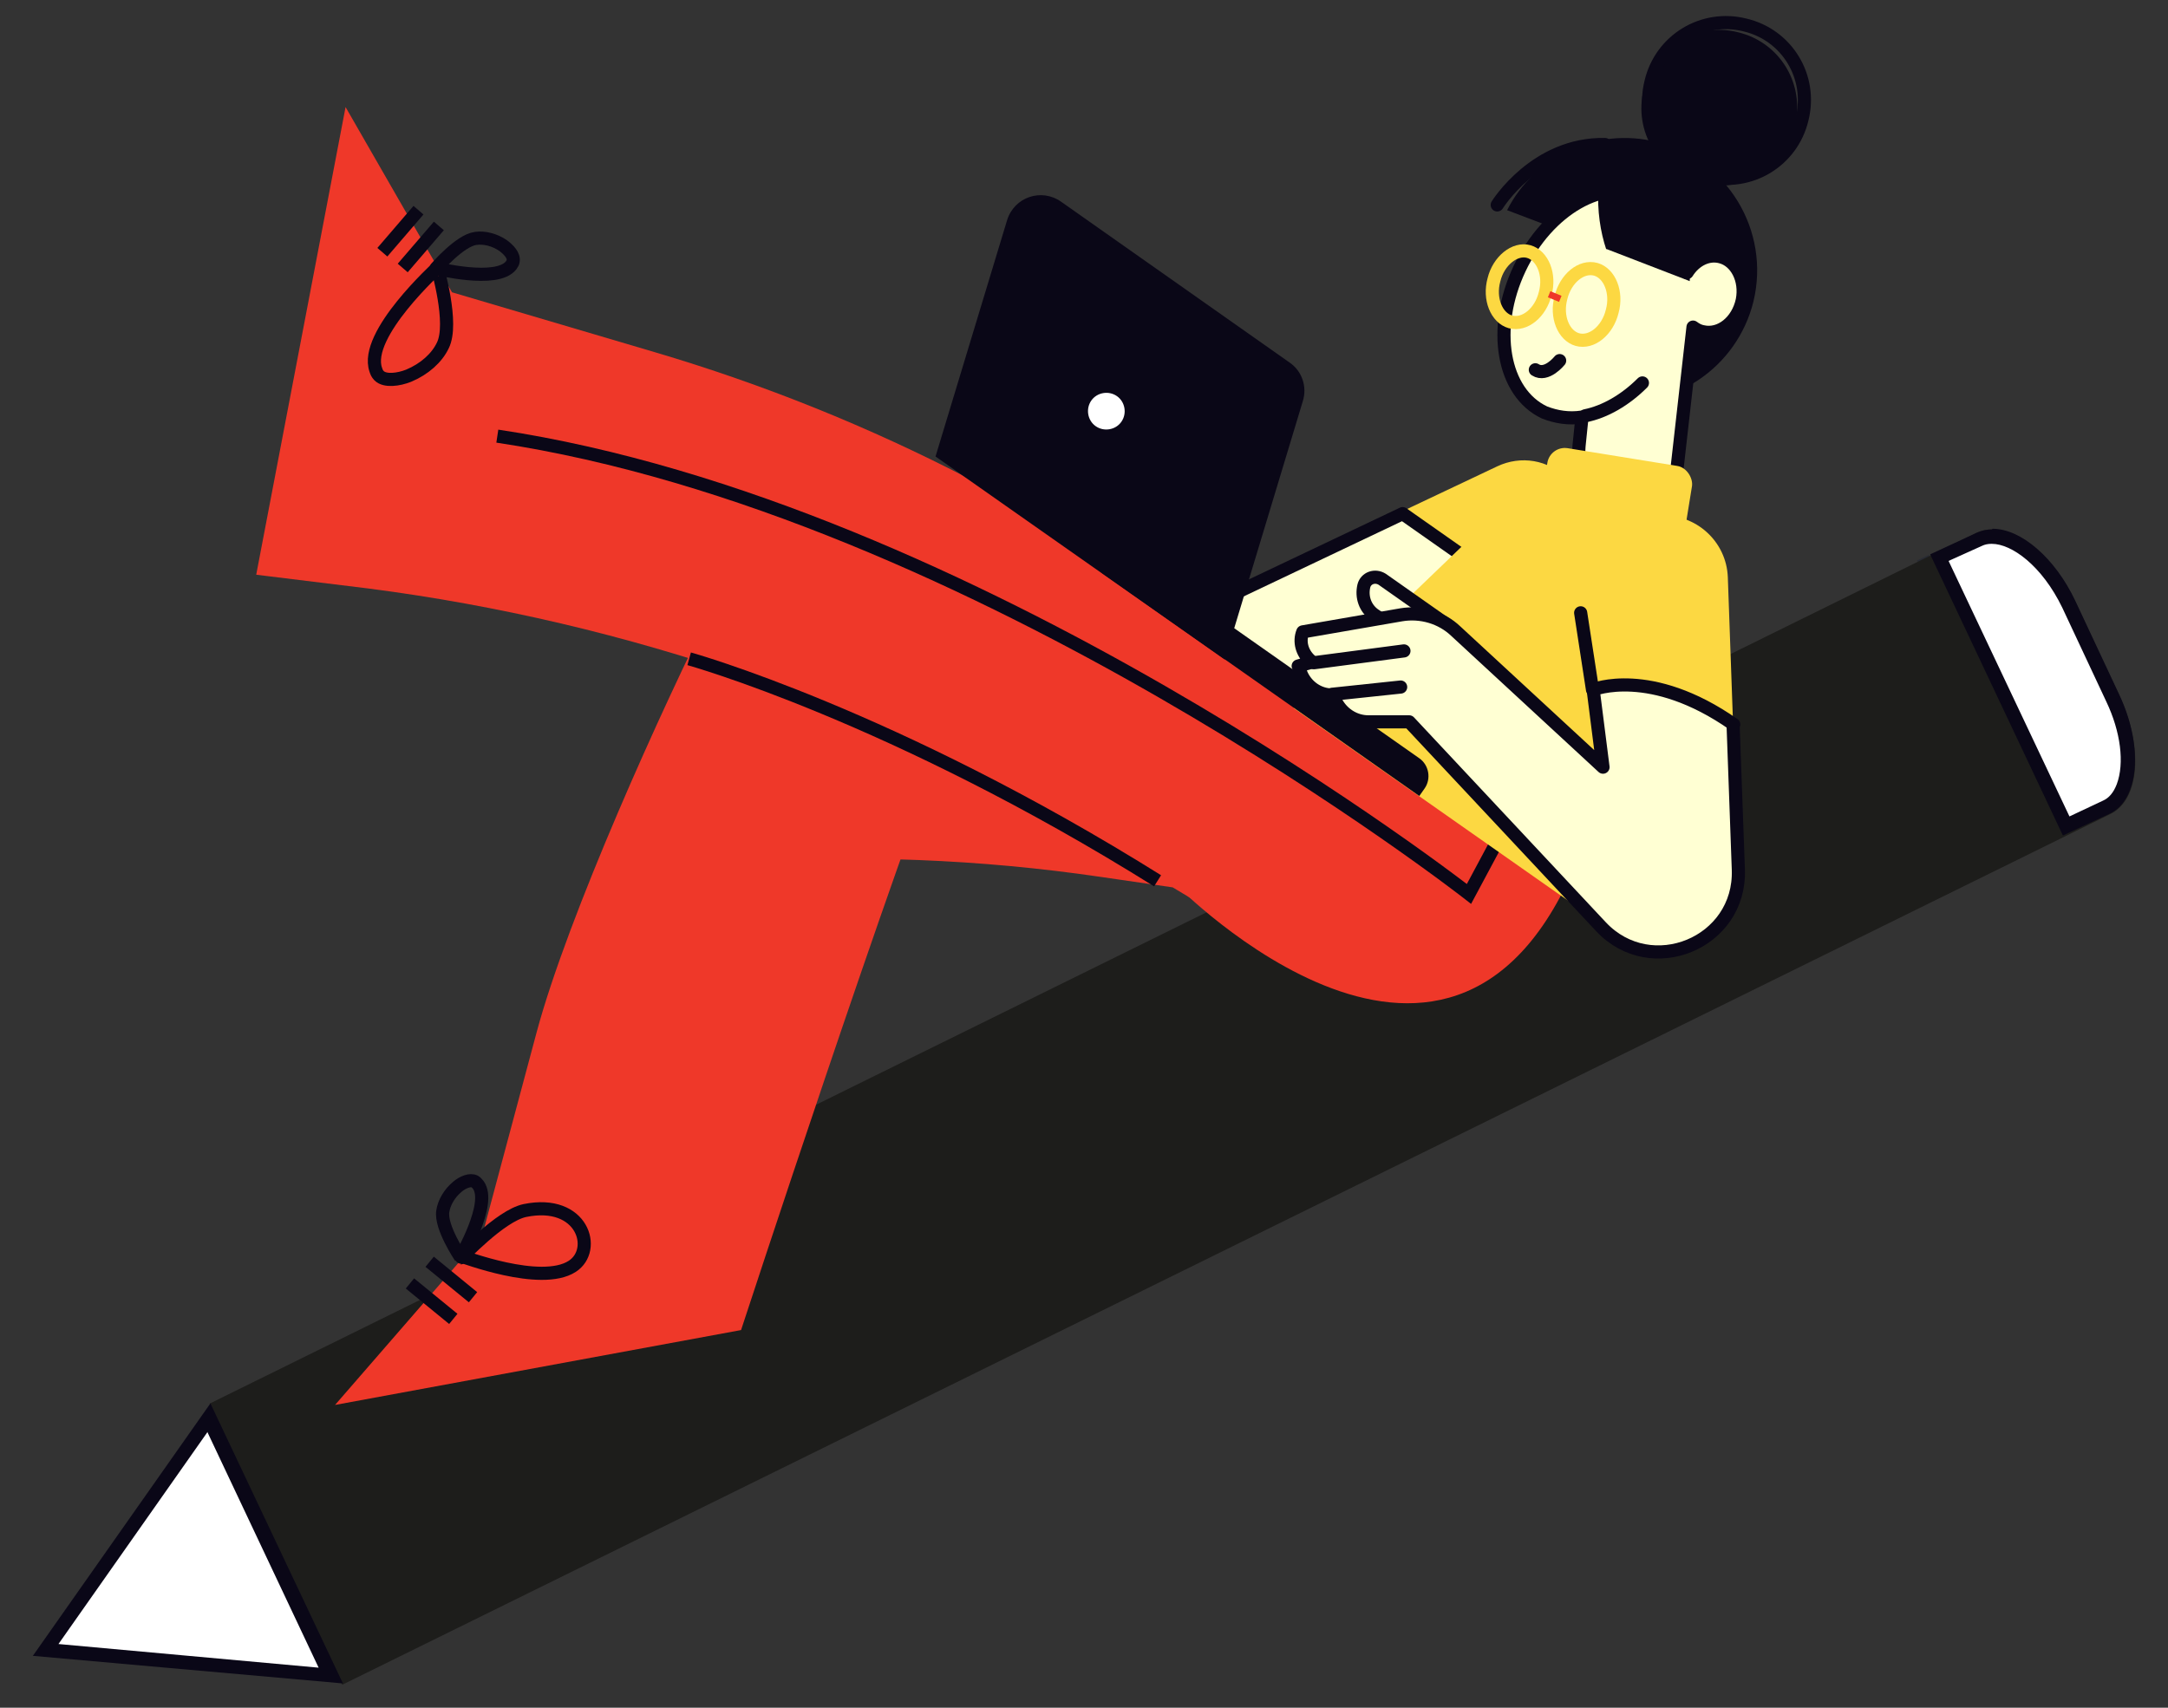 <?xml version="1.0" encoding="UTF-8"?>
<svg id="Camada_1" data-name="Camada 1" xmlns="http://www.w3.org/2000/svg" version="1.1" viewBox="0 0 330 260">
  <rect x="0" y="0" width="330" height="260" fill="#333333" stroke="none"/>
  <defs>
    <style>
      .cls-1 {
        fill: #ffffd3;
      }

      .cls-1, .cls-2, .cls-3, .cls-4, .cls-5, .cls-6, .cls-7 {
        stroke-width: 2px;
      }

      .cls-1, .cls-2, .cls-3, .cls-4, .cls-6 {
        stroke: #0a0717;
      }

      .cls-1, .cls-3, .cls-4, .cls-5, .cls-6 {
        stroke-linejoin: round;
      }

      .cls-1, .cls-4, .cls-5, .cls-6 {
        stroke-linecap: round;
      }

      .cls-2, .cls-3, .cls-5, .cls-8, .cls-6, .cls-7 {
        fill: none;
      }

      .cls-2, .cls-8 {
        stroke-miterlimit: 10;
      }

      .cls-9 {
        fill: #fcd842;
      }

      .cls-9, .cls-10, .cls-11, .cls-12, .cls-13 {
        stroke-width: 0px;
      }

      .cls-10 {
        fill: #ef3829;
      }

      .cls-4, .cls-13 {
        fill: #fff;
      }

      .cls-5 {
        stroke: #fcd842;
      }

      .cls-11 {
        fill: #1d1d1b;
      }

      .cls-12 {
        fill: #0a0717;
      }

      .cls-8 {
        stroke: #ef3829;
      }

      .cls-7 {
        stroke: #282b33;
      }
    </style>
  </defs>
  <line class="cls-7" x1="292.7" y1="84.9" x2="312.7" y2="127.3"/>
  <path class="cls-11" d="M31.9,213.7L300.9,81.1c4.5-2.1,11.2,2.6,15,10.5l6.7,14.3c3.7,7.9,3.1,16-1.5,18.1L52.1,256.5"/>
  <g>
    <path class="cls-13" d="M295.2,84.9l6.1-2.8c.6-.3,1.2-.4,1.9-.4,3.9,0,8.8,4.4,11.6,10.4l6.7,14.3c2.3,4.9,2.9,10,1.7,13.5-.6,1.5-1.4,2.6-2.6,3.1l-6.1,2.8-19.3-40.9Z"/>
    <path class="cls-12" d="M303.2,82.8c3,0,7.6,3.3,10.7,9.7l6.7,14.3c2.2,4.6,2.8,9.4,1.6,12.6-.5,1.3-1.2,2.1-2.1,2.5l-5.1,2.4-18.4-38.9,5.1-2.3c.4-.2.9-.3,1.4-.3M303.2,80.6c-.8,0-1.6.2-2.3.5l-7.1,3.3,20.2,42.8,7.1-3.3c4.5-2.1,5.2-10.2,1.5-18.1l-6.7-14.3c-3.1-6.6-8.3-11-12.6-11h0Z"/>
  </g>
  <g>
    <polygon class="cls-13" points="7 251.3 31.8 215.9 50.4 255.2 7 251.3"/>
    <path class="cls-12" d="M31.6,218.1l16.9,35.8-39.6-3.6,22.7-32.3M32,213.7l-27,38.4,47.2,4.2-20.2-42.7h0Z"/>
  </g>
  <path class="cls-10" d="M167.5,133.5l11,1.6,2.5,1.5c20.4,11.8,31.2.2,31.4-17.4l-9.5-8.1-25.6-7.5c-21.1-6.2-42.9-9.3-64.7-9.5-4.8,12.3-5.3,25.3-.6,37.2,18.5-1.2,37.1-.5,55.5,2.2Z"/>
  <path class="cls-10" d="M146.1,106.7c-11-8.4-23.7-13.7-37.2-15.1-8.2,16.3-22.4,47.7-27.2,65.5l-8.3,31-22.4,25.8,61.8-11.4s23.1-70.6,33.2-95.8Z"/>
  <path class="cls-10" d="M244.1,119.5l-3.4,9.9c-18.8,49.3-61.8,5.2-61.8,5.2l-10.9-6.4c-34.3-20.3-72.4-33.5-111.9-38.6l-17.1-2.1,13.6-71.2,16.2,28.2,30.8,9.1c33.2,9.8,64.3,25.9,91.4,47.5l12.5,9.2,17.2-10.6,23.2,19.9Z"/>
  <path class="cls-2" d="M234.2,116.3l-10.6,19.8s-75.2-58.8-147.9-69.7"/>
  <g>
    <line class="cls-2" x1="61.3" y1="40.8" x2="66.8" y2="34.4"/>
    <line class="cls-2" x1="58.2" y1="38.4" x2="63.7" y2="32"/>
    <path class="cls-3" d="M66.6,40.7c-.1,0,2.5,8.5.8,11.9-.9,1.9-2.8,3.6-5.2,4.6-1.5.6-3.6.9-4.5,0-.3-.3-.4-.6-.5-.9-1.9-5.4,9.5-15.6,9.4-15.6Z"/>
    <path class="cls-3" d="M66.4,40.8c0,0,3.6-4.2,6-4.5,1.3-.2,2.9.2,4.2,1.1.8.6,1.7,1.5,1.5,2.4,0,.2-.2.4-.3.6-2.2,2.8-11.4.4-11.4.5Z"/>
  </g>
  <g>
    <g>
      <line class="cls-2" x1="72" y1="197.5" x2="65.4" y2="192.1"/>
      <line class="cls-2" x1="69" y1="200.8" x2="62.4" y2="195.4"/>
    </g>
    <path class="cls-3" d="M70.2,191.4c0,.2,5.9-6.3,9.7-7.1,8.8-1.8,11.1,6,7.2,8.5-4.8,3.1-16.8-1.6-16.8-1.5Z"/>
    <path class="cls-3" d="M70.1,191.4c0,0-3.1-4.6-2.7-7,.2-1.3,1-2.7,2.2-3.7.8-.7,2-1.2,2.7-.8.2.1.3.3.5.5,2.1,2.9-2.8,11.1-2.7,11.1Z"/>
  </g>
  <path class="cls-2" d="M104.9,100.3s31,8.6,71.3,33.8"/>
  <g>
    <path class="cls-9" d="M247.8,82.2l-9.4-9.4c-2.7-2.8-6.9-3.5-10.5-1.8l-47.1,22.3,33.8,23.7,33.2-34.7Z"/>
    <polygon class="cls-1" points="215.1 117.2 181.3 93.5 213.5 78.2 236.7 94.5 215.1 117.2"/>
    <g>
      <path class="cls-12" d="M252.3,40.7l-22.9-8.7c4.1-8.1,13.5-12.7,22.7-10.4,10.8,2.6,17.4,13.5,14.8,24.3-2.5,10.1-12.2,16.6-22.3,15.1l7.8-20.3Z"/>
      <path class="cls-12" d="M250.2,13.6c-1.6,6.4,2.3,12.8,8.7,14.3,6.4,1.6,12.8-2.3,14.3-8.7,1.6-6.4-2.3-12.8-8.7-14.3-6.4-1.6-12.8,2.3-14.3,8.7Z"/>
      <path class="cls-6" d="M251.3,12.5c-1.6,6.4,2.3,12.8,8.7,14.3,6.4,1.6,12.8-2.3,14.3-8.7,1.6-6.4-2.3-12.8-8.7-14.3-6.4-1.6-12.8,2.3-14.3,8.7Z"/>
      <path class="cls-1" d="M250.6,29.8c4,1.9,6.2,6.4,6.2,11.7h0c1.2-1.9,3.2-2.9,5.1-2.4,2.4.6,3.9,3.5,3.3,6.6-.7,3.3-3.4,5.4-6,4.8-.6-.1-1.1-.4-1.5-.7l-2.7,23.9c-.3,2.9-2.8,5-5.7,4.8h-1.3c-4.9-.3-8.3-5.2-7.6-11.1l.4-3.9c-2,.3-3.9,0-5.7-.7-6.4-3-8.1-12.8-3.8-21.9,4.3-9.1,12.9-14,19.3-11Z"/>
      <path class="cls-6" d="M241.3,63.3c3-.6,6.1-2.4,8.7-5"/>
      <path class="cls-6" d="M235.4,47.4"/>
      <path class="cls-6" d="M237.4,54.9s-2,2.5-3.7,1.4"/>
      <path class="cls-12" d="M244.5,38c-.9-2.7-1.4-5.9-1.2-9.4,0-.1,0-.2,0-.4,2.7-.9,5.4-.9,7.7.2,4.5,2.2,6.6,7.8,6.2,14.4l-12.7-4.9Z"/>
      <path class="cls-6" d="M227.9,31.2s5.8-9.4,16.4-9.2"/>
      <path class="cls-5" d="M237.6,45.3c-.8,2.9.4,5.8,2.5,6.4,2.2.6,4.6-1.4,5.3-4.3.8-2.9-.4-5.8-2.5-6.4-2.2-.6-4.6,1.4-5.3,4.3Z"/>
      <path class="cls-5" d="M227.4,42.6c-.8,2.9.4,5.8,2.5,6.4,2.2.6,4.6-1.4,5.3-4.3.8-2.9-.4-5.8-2.5-6.4s-4.6,1.4-5.3,4.3Z"/>
      <line class="cls-8" x1="237.5" y1="45.5" x2="235.8" y2="44.8"/>
      <rect class="cls-9" x="235" y="69.5" width="22.3" height="11.5" rx="2.7" ry="2.7" transform="translate(477 188.9) rotate(-170.8)"/>
    </g>
    <line class="cls-4" x1="252.6" y1="125.1" x2="243.9" y2="116.8"/>
    <path class="cls-9" d="M263.8,110.3l-.8-22.4c-.2-5.5-4.9-9.7-10.3-9.4l-8.1.5-.6-4h-.1c-4.3-3.1-10.1-2.7-13.9,1l-33.1,31.8,50.3,35.3,16.6-32.8Z"/>
    <g>
      <path class="cls-1" d="M210.4,94.4l-1.2-.8c-1.4-1-2-2.7-1.6-4.4h0c.3-1.2,1.7-1.7,2.8-1l10.1,7.1"/>
      <path class="cls-1" d="M263.8,110.3l.8,22.1c.4,11.2-13.3,16.8-20.9,8.7l-29.2-31.2h-6.2c-2,0-3.8-1.1-4.8-2.8l-.8-1.3h0c-2,0-3.8-1.3-4.6-3.1l-.5-1.3,2.1-.6-.3-.3c-1.2-1.1-1.7-2.8-1.1-4.3h0l15-2.6c3-.5,6.1.4,8.3,2.5l22.4,20.7-1.5-11.8s8.7-3.6,21.4,5.3Z"/>
      <line class="cls-4" x1="213.2" y1="104.6" x2="202.8" y2="105.7"/>
      <line class="cls-4" x1="213.7" y1="99.1" x2="200" y2="100.9"/>
    </g>
    <line class="cls-6" x1="240.6" y1="93.3" x2="242.4" y2="105"/>
    <path class="cls-12" d="M163.6,99.9h55.9c1.8,0,3.3,1.5,3.3,3.3v1.4h-59.2v-4.7h0Z" transform="translate(93.9 -92.5) rotate(35.1)"/>
    <path class="cls-12" d="M186.4,100.4l-44-30.9,10.9-36c1.1-3.5,5.2-4.9,8.2-2.8l34.8,24.5c1.9,1.3,2.7,3.7,2,5.9l-11.9,39.4Z"/>
    <path class="cls-4" d="M171.5,64.8c-1.2,1.7-3.6,2.1-5.3.9-1.7-1.2-2.1-3.6-.9-5.3,1.2-1.7,3.6-2.1,5.3-.9,1.7,1.2,2.1,3.6.9,5.3Z"/>
  </g>
</svg>